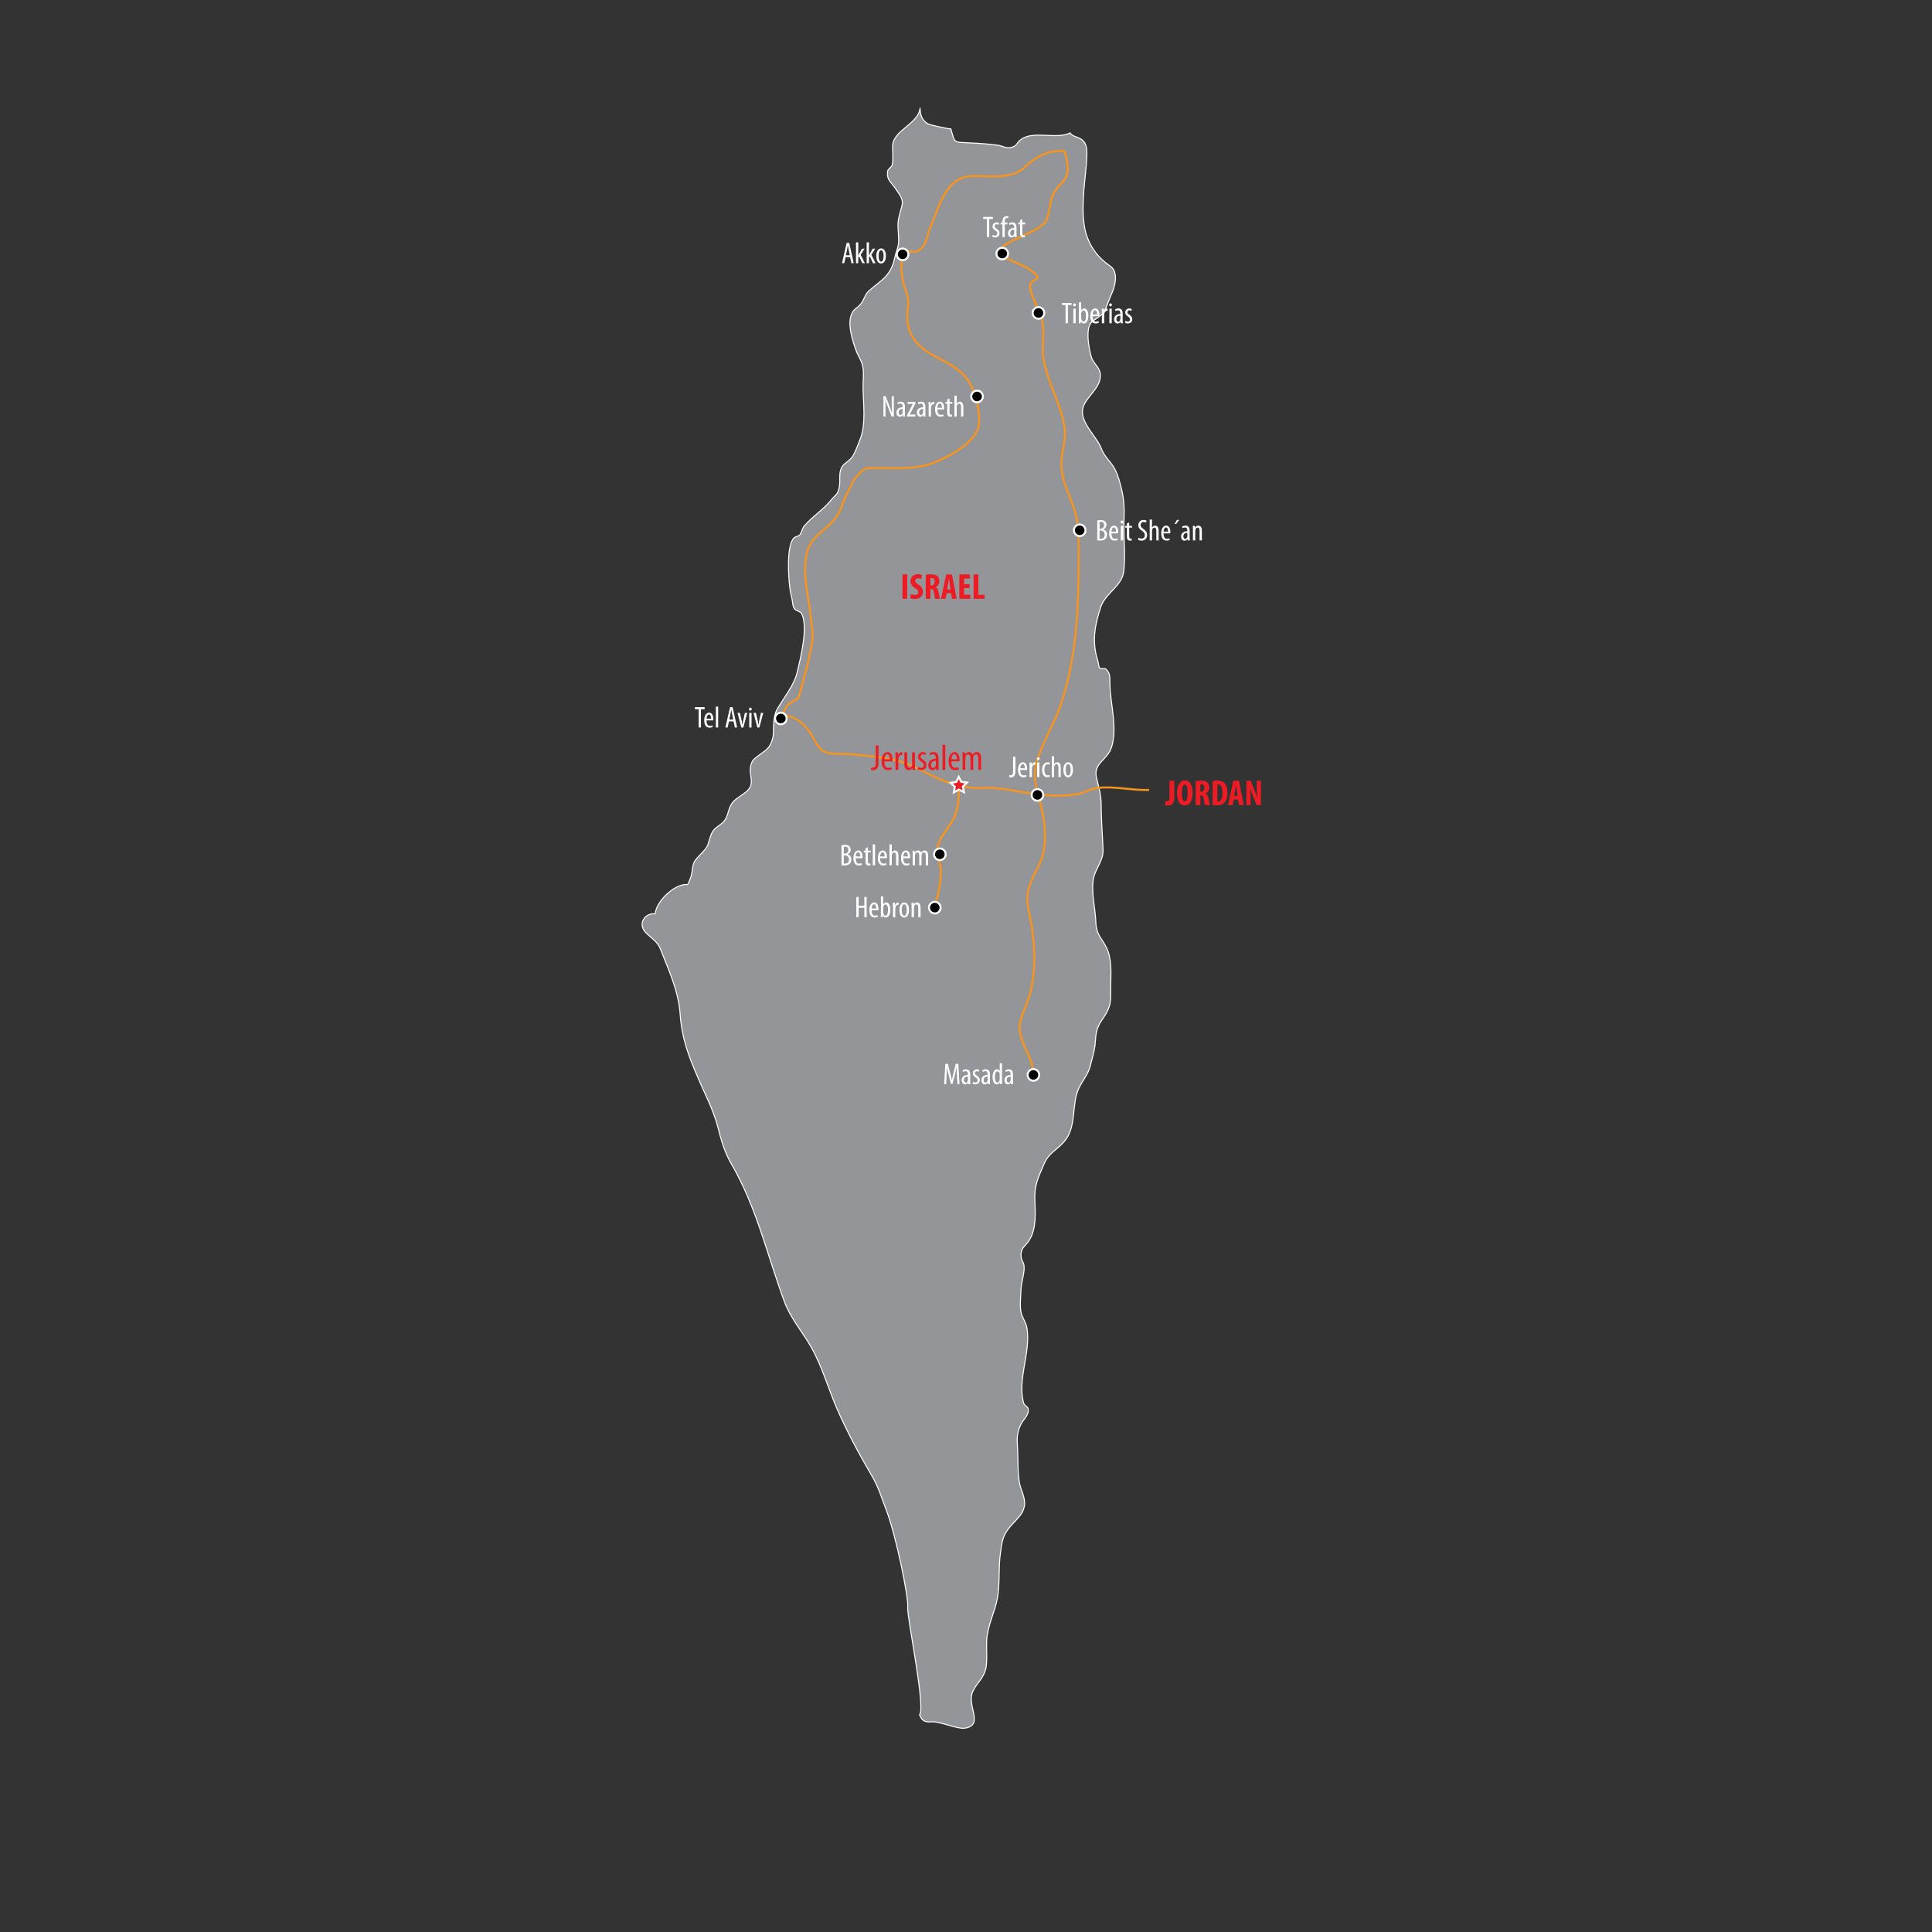<?xml version="1.0" encoding="utf-8"?>
<!-- Generator: Adobe Illustrator 15.0.0, SVG Export Plug-In . SVG Version: 6.00 Build 0)  -->
<!DOCTYPE svg PUBLIC "-//W3C//DTD SVG 1.1//EN" "http://www.w3.org/Graphics/SVG/1.1/DTD/svg11.dtd">
<svg version="1.1" id="Layer_1" xmlns="http://www.w3.org/2000/svg" xmlns:xlink="http://www.w3.org/1999/xlink" x="0px" y="0px"
	 width="960px" height="960px" viewBox="0 0 960 960" enable-background="new 0 0 960 960" xml:space="preserve">
<rect x="0" y="0" width="960" height="960" fill="#333333" stroke="none"/>
<g id="MAP">
	<path id="IL" fill="#939598" stroke="#FFFFFF" stroke-width="0.5" stroke-linecap="round" stroke-linejoin="round" d="
		M472.469,63.978c0.125,0.438-10.125-1.812-11.188-2.375c-2.438-1.312-3.938-3.312-4.125-7.875c-0.688,7.875-13.625,11-13.625,19
		c0,2.938,0.375,6.312-0.188,9.188c-0.125,0.812-2.188,2.438-2.188,2.625c-0.688,4.25,0.688,5,3.062,8.125
		c6.125,8.375,4.188,7.25,2.312,15.875c-0.812,3.562,0.125,7.5,0,11.438c-0.188,3.375-1.25,5.062-1.812,7.5
		c-1.875,9.688-6.812,11.688-13,17.062c-2,1.812-2.438,4.75-4.188,6.688c-2.375,2.688-3.312,2.062-4.562,5.312
		c-1.875,4.812,0.688,12.875,2.375,17.5c1.188,3.312,3,5.125,3.5,9c0.438,2.75,0,5.812,0,8.625c0,8.188,1.688,19.062-1.5,26.688
		c-0.938,2.562-2.438,6.438-3.688,8.438c-1.312,2.125-4.188,3.312-5.312,5.25c-1.75,3.188-0.688,6.188-1.25,9.562
		c-0.688,4.25-1.625,3.812-4.062,6.812c-3.812,4.75-9.188,8.062-13.25,12.75c-1,1.062-1.562,3.562-2.375,4.625
		c-0.5,0.75-2.562,0.688-3.375,2.062c-2.875,4.25-2.312,15.688-1.938,20.688c0.25,2.812,0.562,5.812,1.375,8.625
		c0.375,1.562,0.25,3.5,1.062,5c0.688,1.375,3.312,1.625,3.875,2.875c3.25,6.812-0.688,22.125-2.188,28.625
		c-1.25,5.688-4.938,10.5-8.062,15.5c-2.375,3.875-2.875,4-3.562,8.875c-0.438,2.75,0,5.812-0.562,8.5
		c-1.375,5.5-3.438,6.062-7.125,8.875c-2.312,2-3,1.75-3.938,5.312c-0.688,3,1.062,7.188,0,9.875
		c-1.5,3.625-6.438,5.062-8.875,8.062c-2.188,2.875-1.938,5.25-3.562,8.312c-1.688,2.938-4.938,3.688-6.438,6.25
		c-1.5,2.5-1.625,5.375-2.875,7.625c-1.5,2.438-4.812,4.938-6.125,7.25c-1.25,2.188-1,5.75-1.938,8.062
		c-2.438,5.938-0.125,1.625-6.312,4.375c-4.75,2.062-10.75,8.188-11.312,13.562c-4-0.562-7.688,3.125-6.062,7.188
		c1.375,3.438,6.75,5.5,8.5,9.812c4.25,10.875,9.188,21.125,10,32.938c0.812,11.688,4.062,20.438,8.75,31.25
		c3.562,8.438,7.625,15.812,10,24.812c1.625,6.5,3.375,12.625,6.812,18.438c12.438,21.375,17.75,45.312,26.25,68.312
		c3.125,8.375,9,14.938,13.375,22.688c5.375,9.5,8.5,20.688,12.875,30.75c5.188,11.812,10.812,22.125,17.375,33.375
		c3,5,4.5,10.25,6.688,15.875c5.062,12.688,11.5,44.688,10.938,48.875c-0.562,4.562,9.125,50.125,5.875,53.625
		c0.938,1.812,1.25,3.812,5.75,3.562c3.688-0.562,13.125,3.75,16.812,3.125c9.688-1.562,0.812-11,3.812-18
		c1.938-4.5,5.625-6.688,6.688-12.188c0.688-4.312,0.125-8.875,0.312-13.312c0.375-7.5,3.938-13.75,5.312-21
		c1.375-7.375,0.438-14.938,1.5-22.312c0.688-4.75,0.812-7.625,3.312-11.312c3.125-4.75,8.562-7.562,8.75-13.562
		c0-3.625-2.062-7.062-2.625-10.438c-0.938-5.562-0.562-12-0.938-17.562c-0.312-4.375-0.312-7.562,1.875-11.625
		c1.375-2.5,3.875-4.25,3.438-7.375c-0.125-0.938-1.938-1.688-2.312-2.938c-3.125-11.938,3.562-24.625,1.75-36.875
		c-0.375-3.125-2.438-5.312-3-8.188c-0.688-3.438-0.125-8,0-11.375c0.125-3.812,1.938-8.312,1.5-11.75c-0.25-1.75-1.5-2.875-1.5-5
		c-0.125-4,2.062-4.438,4.125-7.688c3.562-5.812,3-13.312,2.75-19.812c-0.312-7.5,1.625-11.125,4.5-17.875
		c2.438-5.812,6-6.625,9.938-11.125c6.562-7.25,3.562-18.562,7.438-26.688c1.75-3.875,4.5-6.5,5.688-11.188
		c0.812-3.438,1.938-6.875,2.375-10.375c0.375-4.938,0.375-7.688,3.125-11.938c3.688-5.375,4.75-7.5,4.625-14.001
		c-0.125-6.562,0.812-13.312-1.062-19.75c-2.062-6.5-6-7.75-6.312-15.062c-0.25-6.938-2.188-13.938-1.375-20.75
		c0.688-5.812,5.188-9.625,4.938-15.438c-0.25-7.562-0.938-15.062-0.938-22.562c0-4.812-1.25-8.625-2.312-13.25
		c-1.688-7.25,5.438-8.625,7.5-15.188c3-9.375-0.562-21.375-0.812-30.688c-0.188-3.125,0.5-5.688-1.812-7.875
		c-0.938-1.062-2.438,0.188-3.375-0.812c-0.438-0.562-0.562-2.812-0.875-3.562c-3-9.438-1.5-17.625,1.5-26.688
		c2.5-7.25,10.812-10.25,11.5-18.312c0.688-7.125,0-14.5,0-21.625c0-4.75,0.438-9.688-0.375-14.438c-0.562-4-2.375-11-4.25-14.375
		c-1.938-3.562-4.938-5.625-6.562-9.875c-2.188-6-10.562-12.875-9.312-19.688c1.125-6.125,9.562-10.375,8.75-17.562
		c-0.375-3.312-3.562-5.25-4.375-8.125c-1.062-3.438-2.062-9.438-1.625-13.062c0.562-5.812,3.812-5.062,7.125-8.688
		c1.75-1.875,3-6.625,4.188-9.125c1.375-2.875,2.75-7.375,2.062-10.562c-0.688-3.375-2.312-3.688-5.062-5.938
		c-4.625-3.75-7.75-8.688-9.438-14.312c-2.875-10.562-0.688-23.688,0.188-33.875c0.125-2.562,0.688-7.25-0.188-9.688
		c-1.625-4.875-6-3.5-7.875-6.312c-6.438,3.312-17.938-1.062-23.938,2.938c-3.188,2.125-1.938,3.5-5.5,4.312
		c-2.438,0.562-4.062-0.812-6.438-1.125c-4.625-0.625-9.812-1-14.5-1.188C473.719,70.54,474.531,71.29,472.469,63.978z"/>
</g>
<g id="PAT">
	<path fill="none" stroke="#F7941E" d="M571,392.5c-8.46,0.372-16.972-1.981-25.436-0.998c-3.316,0.385-6.075,2.141-9.29,2.872
		c-5.88,1.337-13.275,1.083-19.274,0.515c-9.489-0.899-19.356-3.9-28.91-3.387c-11.213,0.603-21.087-3.852-30.725-9.027
		c-11.361-6.101-22.739-6.457-35.248-7.741c-3.887-0.399-9.673,0.449-13.146-1.576c-3.057-1.782-5.09-7.703-7.346-10.46
		c-3.907-4.775-8.03-7.39-14.125-7.198"/>
	<path fill="none" stroke="#F7941E" d="M513.5,533.5c-0.257-8.875-8.744-17.485-6.524-25.904c1.245-4.722,3.595-9.323,4.899-14.138
		c2.672-9.862,2.428-21.605,1.014-31.734c-0.715-5.124-2.487-10.777-2.384-15.85c0.125-6.065,3.958-11.864,6.381-17.408
		c3.283-7.51,2.585-16.941,1.116-24.918c-1.323-7.182-4.938-14.308-3.4-22.346c1.954-10.221,8.974-20.716,12.388-30.753
		c8.715-25.62,9.011-52.161,9.011-79.034c0-8.217-0.397-14.458-3.623-22.276c-2.687-6.513-5.496-13.575-4.9-20.76
		c0.435-5.239,2.247-10.384,1.52-15.792c-1.556-11.573-8.65-22.671-10.535-34.488c-0.906-5.692,0.498-11.579-0.348-17.299
		c-0.935-6.322-5.062-11.31-6.213-17.65c-0.932-5.131,6.226-3.367,2.6-6.899c-5.671-5.523-12.5-5.5-17-10.25
		c-4.708-4.97,19.721-10.03,22.549-16.751c1.885-4.48,1.307-9.889,4.027-14.1c2.757-4.266,6.059-5.253,6.422-10.64
		c0.209-3.099-0.653-6.644-1.585-9.421c-7.613-0.751-14.103,2.654-19.178,7.563c-6.95,6.724-17.198,4.623-26.675,4.85
		c-13.339,0.32-16.362,15.3-20.959,26.006c-1.623,3.779-1.806,8.646-5.515,10.919c-3.599,2.206-5.891-1.795-7.836,2.074
		c-1.592,3.167-0.695,11.587,0.3,14.824c2.03,6.607,2.658,5.625,1.927,12.573c-1.244,11.823,4.338,18.354,13.963,23.325
		c7.914,4.086,14.738,7.556,18.223,15.639c2.11,4.897,4.723,15.183,2.651,20.435c-3.169,8.038-16.151,14.697-23.537,17.251
		c-8.211,2.839-19.428,1.914-27.986,1.951c-4.576,0.02-4.614,0.324-7.144,2.637c-3.611,3.302-3.954,6.134-6.384,10.428
		c-1.884,3.329-2.897,8.059-5.115,11.196c-5.227,7.393-13.1,9.039-15.034,19.472c-1.915,10.328,1.375,20.873,2.36,31.169
		c0.348,3.634,1.275,8.016,0.562,11.772c-0.489,2.575-1.93,9.942-2.536,12.077c-1.574,5.545-1.748,7.291-3.451,12.884
		c-1.429,4.692-1.428,2.667-4.799,5.116c-3.08,2.238-2.502,3.549-4.75,7.5"/>
	<path fill="none" stroke="#F7941E" d="M463.5,451c3.084-4.724,3.769-12.273,4-17.875c0.179-4.341-2.42-8.624-1.562-12.602
		c1.121-5.194,6.935-10.403,8.796-15.773c1.792-5.17,1.768-10.574,1.765-16.251"/>
</g>
<g id="LAK">
</g>
<g id="DOT">
	<g>
		<polygon fill="#ED1C24" points="474.426,390.922 472.372,388.996 475.162,388.548 476.374,386.018 477.658,388.506 
			480.455,388.869 478.462,390.862 478.988,393.617 476.472,392.351 473.993,393.697 		"/>
		<path fill="#FFFFFF" d="M476.391,387.141l0.943,1.828l2.049,0.266l-1.461,1.461l0.385,2.02l-1.844-0.928l-1.82,0.988l0.318-2.037
			l-1.504-1.41L475.5,389L476.391,387.141 M476.357,384.896l-0.869,1.813l-0.665,1.387l-1.526,0.245l-2.012,0.323l1.486,1.394
			l1.118,1.048l-0.236,1.515l-0.312,1.998l1.777-0.965l1.361-0.739l1.376,0.692l1.812,0.912l-0.379-1.992l-0.286-1.5l1.086-1.087
			l1.438-1.438l-2.016-0.261l-1.529-0.198l-0.703-1.362L476.357,384.896L476.357,384.896z"/>
	</g>
	<path stroke="#FFFFFF" d="M518.38,395.001c0,1.59-1.295,2.879-2.881,2.879c-1.594,0-2.879-1.289-2.879-2.879
		c0-1.588,1.285-2.881,2.879-2.881C517.085,392.12,518.38,393.413,518.38,395.001z"/>
	<path stroke="#FFFFFF" d="M390.88,357.001c0,1.59-1.295,2.879-2.881,2.879c-1.594,0-2.879-1.289-2.879-2.879
		c0-1.588,1.285-2.881,2.879-2.881C389.585,354.12,390.88,355.413,390.88,357.001z"/>
	<path stroke="#FFFFFF" d="M451.381,126.381c0,1.59-1.295,2.879-2.881,2.879c-1.594,0-2.879-1.289-2.879-2.879
		c0-1.588,1.285-2.881,2.879-2.881C450.086,123.5,451.381,124.793,451.381,126.381z"/>
	<path stroke="#FFFFFF" d="M516.381,534.121c0,1.59-1.295,2.879-2.881,2.879c-1.594,0-2.879-1.289-2.879-2.879
		c0-1.588,1.285-2.881,2.879-2.881C515.086,531.24,516.381,532.533,516.381,534.121z"/>
	<path stroke="#FFFFFF" d="M500.88,126.001c0,1.59-1.295,2.879-2.881,2.879c-1.594,0-2.879-1.289-2.879-2.879
		c0-1.588,1.285-2.881,2.879-2.881C499.585,123.12,500.88,124.413,500.88,126.001z"/>
	<path stroke="#FFFFFF" d="M518.88,155.501c0,1.59-1.295,2.879-2.881,2.879c-1.594,0-2.879-1.289-2.879-2.879
		c0-1.588,1.285-2.881,2.879-2.881C517.585,152.62,518.88,153.913,518.88,155.501z"/>
	<path stroke="#FFFFFF" d="M539.38,263.501c0,1.59-1.295,2.879-2.881,2.879c-1.594,0-2.879-1.289-2.879-2.879
		c0-1.588,1.285-2.881,2.879-2.881C538.085,260.62,539.38,261.913,539.38,263.501z"/>
	<path stroke="#FFFFFF" d="M488.38,197.001c0,1.59-1.295,2.879-2.881,2.879c-1.594,0-2.879-1.289-2.879-2.879
		c0-1.588,1.285-2.881,2.879-2.881C487.085,194.12,488.38,195.413,488.38,197.001z"/>
	<path stroke="#FFFFFF" d="M469.88,424.501c0,1.59-1.295,2.879-2.881,2.879c-1.594,0-2.879-1.289-2.879-2.879
		c0-1.588,1.285-2.881,2.879-2.881C468.585,421.62,469.88,422.913,469.88,424.501z"/>
	<path stroke="#FFFFFF" d="M467.38,451.001c0,1.59-1.295,2.879-2.881,2.879c-1.594,0-2.879-1.289-2.879-2.879
		c0-1.588,1.285-2.881,2.879-2.881C466.085,448.12,467.38,449.413,467.38,451.001z"/>
</g>
<g id="CIT">
	<g>
		<rect x="417.223" y="419.587" fill="none" width="48.56" height="11.34"/>
		<path fill="#FFFFFF" d="M418.138,420.007c0.48-0.12,1.035-0.195,1.68-0.195c0.915,0,1.695,0.195,2.235,0.705
			c0.435,0.405,0.66,1.005,0.66,1.725c0,1.035-0.57,1.845-1.56,2.235v0.045c1.17,0.315,1.875,1.26,1.875,2.58
			c0,0.84-0.27,1.515-0.72,2.01c-0.57,0.645-1.515,0.915-2.67,0.915c-0.735,0-1.185-0.045-1.5-0.105V420.007z M419.277,424.146
			h0.525c0.945,0,1.755-0.72,1.755-1.785c0-0.93-0.435-1.65-1.665-1.65c-0.27,0-0.48,0.03-0.615,0.075V424.146z M419.277,429.051
			c0.135,0.03,0.33,0.06,0.585,0.06c1.185,0,1.965-0.705,1.965-2.01c0-1.395-0.96-2.055-2.04-2.07h-0.51V429.051z"/>
		<path fill="#FFFFFF" d="M425.203,426.441c0,2.235,0.885,2.7,1.71,2.7c0.51,0,0.915-0.12,1.2-0.27l0.195,0.84
			c-0.405,0.21-1.02,0.345-1.604,0.345c-1.74,0-2.64-1.425-2.64-3.645c0-2.34,1.005-3.81,2.46-3.81c1.47,0,2.07,1.56,2.07,3.18
			c0,0.285-0.015,0.48-0.03,0.66H425.203z M427.482,425.586c0.015-1.44-0.525-2.085-1.08-2.085c-0.765,0-1.14,1.095-1.185,2.085
			H427.482z"/>
		<path fill="#FFFFFF" d="M431.247,421.012v1.695h1.395v0.87h-1.395v4.32c0,0.945,0.33,1.2,0.75,1.2
			c0.195,0,0.345-0.015,0.465-0.045l0.06,0.885c-0.21,0.075-0.48,0.12-0.854,0.12c-0.465,0-0.87-0.12-1.14-0.435
			c-0.3-0.33-0.435-0.825-0.435-1.83v-4.215h-0.885v-0.87h0.885v-1.23L431.247,421.012z"/>
		<path fill="#FFFFFF" d="M433.662,419.587h1.155v10.379h-1.155V419.587z"/>
		<path fill="#FFFFFF" d="M437.337,426.441c0,2.235,0.885,2.7,1.71,2.7c0.51,0,0.915-0.12,1.2-0.27l0.195,0.84
			c-0.405,0.21-1.02,0.345-1.605,0.345c-1.74,0-2.64-1.425-2.64-3.645c0-2.34,1.005-3.81,2.46-3.81c1.47,0,2.07,1.56,2.07,3.18
			c0,0.285-0.015,0.48-0.03,0.66H437.337z M439.617,425.586c0.015-1.44-0.525-2.085-1.08-2.085c-0.765,0-1.14,1.095-1.185,2.085
			H439.617z"/>
		<path fill="#FFFFFF" d="M441.972,419.587h1.155v3.915h0.03c0.15-0.255,0.375-0.48,0.615-0.645c0.255-0.165,0.555-0.255,0.96-0.255
			c0.915,0,1.695,0.72,1.695,2.55v4.815h-1.155v-4.68c0-0.885-0.195-1.71-0.975-1.71c-0.54,0-0.945,0.39-1.125,1.155
			c-0.03,0.15-0.045,0.36-0.045,0.54v4.695h-1.155V419.587z"/>
		<path fill="#FFFFFF" d="M448.857,426.441c0,2.235,0.885,2.7,1.71,2.7c0.51,0,0.915-0.12,1.2-0.27l0.195,0.84
			c-0.405,0.21-1.02,0.345-1.604,0.345c-1.74,0-2.64-1.425-2.64-3.645c0-2.34,1.005-3.81,2.46-3.81c1.47,0,2.07,1.56,2.07,3.18
			c0,0.285-0.015,0.48-0.03,0.66H448.857z M451.137,425.586c0.015-1.44-0.525-2.085-1.08-2.085c-0.765,0-1.14,1.095-1.185,2.085
			H451.137z"/>
		<path fill="#FFFFFF" d="M453.492,424.582c0-0.855-0.045-1.29-0.06-1.875h1.005l0.06,0.9h0.03c0.315-0.585,0.87-1.005,1.635-1.005
			c0.675,0,1.245,0.315,1.515,1.11h0.03c0.195-0.36,0.45-0.66,0.72-0.825c0.285-0.195,0.63-0.285,1.005-0.285
			c0.975,0,1.74,0.705,1.74,2.565v4.8h-1.14v-4.545c0-0.945-0.135-1.86-1.02-1.86c-0.48,0-0.9,0.405-1.065,1.095
			c-0.03,0.18-0.045,0.405-0.045,0.645v4.665h-1.14v-4.755c0-0.795-0.135-1.65-1.005-1.65c-0.48,0-0.945,0.405-1.08,1.185
			c-0.03,0.18-0.045,0.39-0.045,0.615v4.605h-1.14V424.582z"/>
	</g>
	<g>
		<rect x="424.598" y="445.421" fill="none" width="48.56" height="11.34"/>
		<path fill="#FFFFFF" d="M426.652,445.691v4.334h2.835v-4.334h1.155V455.8h-1.155v-4.725h-2.835v4.725h-1.155v-10.109H426.652z"/>
		<path fill="#FFFFFF" d="M433.103,452.275c0,2.235,0.885,2.7,1.71,2.7c0.51,0,0.915-0.12,1.2-0.27l0.195,0.84
			c-0.405,0.21-1.02,0.345-1.605,0.345c-1.74,0-2.64-1.425-2.64-3.645c0-2.34,1.005-3.81,2.46-3.81c1.47,0,2.07,1.56,2.07,3.18
			c0,0.285-0.015,0.48-0.03,0.66H433.103z M435.382,451.42c0.015-1.44-0.525-2.085-1.08-2.085c-0.765,0-1.14,1.095-1.185,2.085
			H435.382z"/>
		<path fill="#FFFFFF" d="M437.722,445.421h1.14v3.99h0.03c0.375-0.72,0.915-0.975,1.545-0.975c1.14,0,1.98,1.29,1.98,3.675
			c0,2.61-1.08,3.81-2.205,3.81c-0.765,0-1.155-0.45-1.44-1.065h-0.06l-0.075,0.945h-0.975c0.015-0.42,0.06-1.245,0.06-1.74V445.421
			z M438.862,453.25c0,0.165,0.015,0.315,0.045,0.45c0.27,1.065,0.765,1.26,1.095,1.26c0.93,0,1.26-1.26,1.26-2.805
			c0-1.455-0.345-2.729-1.29-2.729c-0.54,0-0.975,0.66-1.08,1.29c-0.015,0.165-0.03,0.33-0.03,0.495V453.25z"/>
		<path fill="#FFFFFF" d="M443.707,450.416c0-0.615-0.045-1.335-0.06-1.875h1.035l0.06,1.155h0.03c0.24-0.69,0.855-1.26,1.53-1.26
			c0.09,0,0.165,0,0.24,0.015v1.17c-0.075,0-0.15,0-0.24,0c-0.735,0-1.275,0.675-1.395,1.5c-0.03,0.195-0.045,0.42-0.045,0.66v4.02
			h-1.155V450.416z"/>
		<path fill="#FFFFFF" d="M451.687,452.17c0,2.805-1.29,3.75-2.415,3.75c-1.305,0-2.355-1.185-2.355-3.735
			c0-2.64,1.185-3.75,2.43-3.75C450.652,448.436,451.687,449.65,451.687,452.17z M448.072,452.17c0,1.2,0.21,2.835,1.26,2.835
			c0.99,0,1.2-1.695,1.2-2.835c0-1.11-0.21-2.82-1.23-2.82C448.267,449.351,448.072,451.061,448.072,452.17z"/>
		<path fill="#FFFFFF" d="M452.977,450.416c0-0.855-0.045-1.29-0.06-1.875h1.005l0.06,0.885h0.03c0.315-0.585,0.9-0.99,1.665-0.99
			c1.005,0,1.755,0.735,1.755,2.49v4.875h-1.155v-4.665c0-0.87-0.165-1.725-1.005-1.725c-0.48,0-0.945,0.405-1.08,1.17
			c-0.045,0.18-0.06,0.405-0.06,0.66v4.56h-1.155V450.416z"/>
	</g>
	<g>
		<rect x="418.056" y="120.421" fill="none" width="48.56" height="11.34"/>
		<path fill="#FFFFFF" d="M420.17,127.771l-0.66,3.03h-1.125l2.31-10.109h1.275l2.25,10.109h-1.14l-0.66-3.03H420.17z
			 M422.255,126.84l-0.525-2.565c-0.15-0.72-0.285-1.56-0.405-2.31h-0.045c-0.12,0.765-0.27,1.635-0.42,2.31l-0.525,2.565H422.255z"
			/>
		<path fill="#FFFFFF" d="M426.471,126.916h0.03c0.135-0.285,0.255-0.57,0.39-0.81l1.44-2.565h1.245l-1.92,3.06l2.1,4.2h-1.29
			l-1.575-3.42l-0.42,0.675v2.745h-1.14v-10.379h1.14V126.916z"/>
		<path fill="#FFFFFF" d="M431.781,126.916h0.03c0.135-0.285,0.255-0.57,0.39-0.81l1.44-2.565h1.245l-1.92,3.06l2.1,4.2h-1.29
			l-1.575-3.42l-0.42,0.675v2.745h-1.14v-10.379h1.14V126.916z"/>
		<path fill="#FFFFFF" d="M440.195,127.17c0,2.805-1.29,3.75-2.415,3.75c-1.305,0-2.355-1.185-2.355-3.735
			c0-2.64,1.185-3.75,2.43-3.75C439.161,123.436,440.195,124.65,440.195,127.17z M436.581,127.17c0,1.2,0.21,2.835,1.26,2.835
			c0.99,0,1.2-1.695,1.2-2.835c0-1.11-0.21-2.82-1.23-2.82C436.775,124.351,436.581,126.061,436.581,127.17z"/>
	</g>
	<g>
		<rect x="438.056" y="196.588" fill="none" width="48.56" height="11.34"/>
		<path fill="#FFFFFF" d="M438.971,206.967v-10.109h1.08l1.86,4.74c0.42,1.095,0.945,2.43,1.29,3.525h0.03
			c-0.09-1.59-0.135-2.895-0.135-4.65v-3.615h1.035v10.109h-1.08l-1.92-4.86c-0.42-1.02-0.855-2.175-1.215-3.435h-0.03
			c0.09,1.35,0.12,2.64,0.12,4.8v3.495H438.971z"/>
		<path fill="#FFFFFF" d="M449.666,205.317c0,0.555,0.015,1.185,0.075,1.65h-1.035l-0.075-0.765h-0.045
			c-0.315,0.555-0.825,0.885-1.455,0.885c-0.96,0-1.71-0.81-1.71-2.07c0-1.83,1.455-2.625,3.09-2.64v-0.225
			c0-0.975-0.255-1.635-1.155-1.635c-0.45,0-0.855,0.135-1.2,0.375l-0.255-0.81c0.315-0.225,0.975-0.48,1.695-0.48
			c1.455,0,2.07,0.945,2.07,2.565V205.317z M448.541,203.203c-0.6,0-1.995,0.12-1.995,1.695c0,0.96,0.48,1.29,0.885,1.29
			c0.51,0,0.93-0.375,1.065-1.095c0.03-0.135,0.045-0.285,0.045-0.42V203.203z"/>
		<path fill="#FFFFFF" d="M450.731,206.262l2.294-4.5c0.18-0.36,0.42-0.75,0.57-1.065v-0.03h-2.58v-0.96h3.87v0.765l-2.265,4.425
			c-0.21,0.36-0.42,0.75-0.585,1.08v0.03h2.835v0.96h-4.14V206.262z"/>
		<path fill="#FFFFFF" d="M459.82,205.317c0,0.555,0.015,1.185,0.075,1.65h-1.035l-0.075-0.765h-0.045
			c-0.315,0.555-0.825,0.885-1.455,0.885c-0.96,0-1.71-0.81-1.71-2.07c0-1.83,1.455-2.625,3.09-2.64v-0.225
			c0-0.975-0.255-1.635-1.155-1.635c-0.45,0-0.855,0.135-1.2,0.375l-0.255-0.81c0.315-0.225,0.975-0.48,1.695-0.48
			c1.455,0,2.07,0.945,2.07,2.565V205.317z M458.695,203.203c-0.6,0-1.995,0.12-1.995,1.695c0,0.96,0.48,1.29,0.885,1.29
			c0.51,0,0.93-0.375,1.065-1.095c0.03-0.135,0.045-0.285,0.045-0.42V203.203z"/>
		<path fill="#FFFFFF" d="M461.44,201.583c0-0.615-0.045-1.335-0.06-1.875h1.035l0.06,1.155h0.03c0.24-0.69,0.855-1.26,1.53-1.26
			c0.09,0,0.165,0,0.24,0.015v1.17c-0.075,0-0.15,0-0.24,0c-0.735,0-1.275,0.675-1.395,1.5c-0.03,0.195-0.045,0.42-0.045,0.66v4.02
			h-1.155V201.583z"/>
		<path fill="#FFFFFF" d="M465.775,203.442c0,2.235,0.885,2.7,1.71,2.7c0.51,0,0.915-0.12,1.2-0.27l0.195,0.84
			c-0.405,0.21-1.02,0.345-1.605,0.345c-1.74,0-2.64-1.425-2.64-3.645c0-2.34,1.005-3.81,2.46-3.81c1.47,0,2.07,1.56,2.07,3.18
			c0,0.285-0.015,0.48-0.03,0.66H465.775z M468.055,202.587c0.015-1.44-0.525-2.085-1.08-2.085c-0.765,0-1.14,1.095-1.185,2.085
			H468.055z"/>
		<path fill="#FFFFFF" d="M471.82,198.013v1.695h1.395v0.87h-1.395v4.32c0,0.945,0.33,1.2,0.75,1.2c0.195,0,0.345-0.015,0.465-0.045
			l0.06,0.885c-0.21,0.075-0.48,0.12-0.855,0.12c-0.465,0-0.87-0.12-1.14-0.435c-0.3-0.33-0.435-0.825-0.435-1.83v-4.215h-0.885
			v-0.87h0.885v-1.23L471.82,198.013z"/>
		<path fill="#FFFFFF" d="M474.235,196.588h1.155v3.915h0.03c0.15-0.255,0.375-0.48,0.615-0.645c0.255-0.165,0.555-0.255,0.96-0.255
			c0.915,0,1.695,0.72,1.695,2.55v4.815h-1.155v-4.68c0-0.885-0.195-1.71-0.975-1.71c-0.54,0-0.945,0.39-1.125,1.155
			c-0.03,0.15-0.045,0.36-0.045,0.54v4.695h-1.155V196.588z"/>
	</g>
	<g>
		<rect x="527.389" y="150.254" fill="none" width="48.559" height="11.341"/>
		<path fill="#FFFFFF" d="M529.474,151.559h-1.845v-1.035h4.845v1.035h-1.845v9.075h-1.155V151.559z"/>
		<path fill="#FFFFFF" d="M534.588,151.499c0,0.45-0.27,0.75-0.704,0.75c-0.375,0-0.66-0.3-0.66-0.75c0-0.45,0.3-0.75,0.675-0.75
			C534.318,150.749,534.588,151.049,534.588,151.499z M533.344,160.633v-7.26h1.154v7.26H533.344z"/>
		<path fill="#FFFFFF" d="M536.088,150.254h1.141v3.99h0.029c0.375-0.72,0.916-0.975,1.545-0.975c1.141,0,1.98,1.29,1.98,3.675
			c0,2.61-1.08,3.81-2.205,3.81c-0.765,0-1.154-0.45-1.439-1.065h-0.061l-0.074,0.945h-0.976c0.015-0.42,0.06-1.245,0.06-1.74
			V150.254z M537.229,158.083c0,0.165,0.015,0.315,0.045,0.45c0.27,1.065,0.766,1.26,1.095,1.26c0.931,0,1.261-1.26,1.261-2.805
			c0-1.455-0.346-2.729-1.291-2.729c-0.539,0-0.975,0.66-1.08,1.29c-0.015,0.165-0.029,0.33-0.029,0.495V158.083z"/>
		<path fill="#FFFFFF" d="M542.898,157.108c0,2.235,0.885,2.7,1.711,2.7c0.51,0,0.914-0.12,1.199-0.27l0.195,0.84
			c-0.405,0.21-1.02,0.345-1.605,0.345c-1.74,0-2.64-1.425-2.64-3.645c0-2.34,1.005-3.81,2.46-3.81c1.47,0,2.07,1.56,2.07,3.18
			c0,0.285-0.016,0.48-0.03,0.66H542.898z M545.179,156.253c0.015-1.44-0.524-2.085-1.08-2.085c-0.765,0-1.14,1.095-1.185,2.085
			H545.179z"/>
		<path fill="#FFFFFF" d="M547.518,155.249c0-0.615-0.045-1.335-0.06-1.875h1.035l0.06,1.155h0.03c0.24-0.69,0.854-1.26,1.53-1.26
			c0.09,0,0.164,0,0.24,0.015v1.17c-0.076,0-0.15,0-0.24,0c-0.735,0-1.275,0.675-1.395,1.5c-0.031,0.195-0.046,0.42-0.046,0.66v4.02
			h-1.155V155.249z"/>
		<path fill="#FFFFFF" d="M552.498,151.499c0,0.45-0.27,0.75-0.705,0.75c-0.375,0-0.66-0.3-0.66-0.75c0-0.45,0.3-0.75,0.675-0.75
			C552.229,150.749,552.498,151.049,552.498,151.499z M551.253,160.633v-7.26h1.155v7.26H551.253z"/>
		<path fill="#FFFFFF" d="M557.838,158.983c0,0.555,0.015,1.185,0.074,1.65h-1.035l-0.074-0.765h-0.045
			c-0.315,0.555-0.825,0.885-1.455,0.885c-0.96,0-1.71-0.81-1.71-2.07c0-1.83,1.454-2.625,3.09-2.64v-0.225
			c0-0.975-0.255-1.635-1.155-1.635c-0.449,0-0.855,0.135-1.199,0.375l-0.256-0.81c0.315-0.225,0.975-0.48,1.695-0.48
			c1.455,0,2.07,0.945,2.07,2.565V158.983z M556.713,156.869c-0.601,0-1.995,0.12-1.995,1.695c0,0.96,0.479,1.29,0.885,1.29
			c0.51,0,0.931-0.375,1.065-1.095c0.029-0.135,0.045-0.285,0.045-0.42V156.869z"/>
		<path fill="#FFFFFF" d="M559.277,159.434c0.256,0.165,0.705,0.375,1.17,0.375c0.645,0,1.065-0.405,1.065-1.05
			c0-0.555-0.195-0.93-0.931-1.425c-0.944-0.6-1.455-1.23-1.455-2.055c0-1.185,0.871-2.01,1.996-2.01
			c0.569,0,0.989,0.195,1.289,0.375l-0.3,0.87c-0.284-0.195-0.585-0.33-0.975-0.33c-0.615,0-0.931,0.45-0.931,0.93
			c0,0.48,0.181,0.75,0.9,1.245c0.84,0.54,1.5,1.2,1.5,2.205c0,1.455-0.99,2.16-2.189,2.16c-0.525,0-1.11-0.165-1.426-0.42
			L559.277,159.434z"/>
	</g>
	<g>
		<rect x="488.305" y="107.504" fill="none" width="48.56" height="11.34"/>
		<path fill="#FFFFFF" d="M490.39,108.809h-1.845v-1.035h4.845v1.035h-1.845v9.075h-1.155V108.809z"/>
		<path fill="#FFFFFF" d="M493.33,116.684c0.255,0.165,0.705,0.375,1.17,0.375c0.645,0,1.064-0.405,1.064-1.05
			c0-0.555-0.195-0.93-0.93-1.425c-0.945-0.6-1.455-1.23-1.455-2.055c0-1.185,0.87-2.01,1.995-2.01c0.569,0,0.989,0.195,1.29,0.375
			l-0.301,0.87c-0.284-0.195-0.584-0.33-0.975-0.33c-0.615,0-0.93,0.45-0.93,0.93c0,0.48,0.18,0.75,0.9,1.245
			c0.84,0.54,1.5,1.2,1.5,2.205c0,1.455-0.99,2.16-2.19,2.16c-0.524,0-1.11-0.165-1.425-0.42L493.33,116.684z"/>
		<path fill="#FFFFFF" d="M498.1,117.883v-6.39h-0.915v-0.87h0.915v-0.435c0-0.795,0.12-1.59,0.645-2.19
			c0.42-0.465,1.006-0.615,1.455-0.615c0.391,0,0.69,0.075,0.9,0.18l-0.18,0.9c-0.15-0.06-0.346-0.12-0.645-0.12
			c-0.826,0-1.021,0.885-1.021,1.815v0.465h1.319v0.87h-1.319v6.39H498.1z"/>
		<path fill="#FFFFFF" d="M505.104,116.233c0,0.555,0.015,1.185,0.075,1.65h-1.035l-0.074-0.765h-0.046
			c-0.315,0.555-0.825,0.885-1.454,0.885c-0.961,0-1.711-0.81-1.711-2.07c0-1.83,1.455-2.625,3.09-2.64v-0.225
			c0-0.975-0.254-1.635-1.154-1.635c-0.45,0-0.855,0.135-1.2,0.375l-0.255-0.81c0.314-0.225,0.975-0.48,1.695-0.48
			c1.455,0,2.069,0.945,2.069,2.565V116.233z M503.979,114.119c-0.601,0-1.995,0.12-1.995,1.695c0,0.96,0.48,1.29,0.885,1.29
			c0.51,0,0.931-0.375,1.065-1.095c0.03-0.135,0.045-0.285,0.045-0.42V114.119z"/>
		<path fill="#FFFFFF" d="M508.015,108.929v1.695h1.396v0.87h-1.396v4.32c0,0.945,0.33,1.2,0.75,1.2
			c0.195,0,0.345-0.015,0.466-0.045l0.059,0.885c-0.209,0.075-0.479,0.12-0.854,0.12c-0.466,0-0.871-0.12-1.141-0.435
			c-0.301-0.33-0.436-0.825-0.436-1.83v-4.215h-0.885v-0.87h0.885v-1.23L508.015,108.929z"/>
	</g>
	<g>
		<rect x="345.057" y="351.109" fill="none" width="48.559" height="11.339"/>
		<path fill="#FFFFFF" d="M347.142,352.413h-1.845v-1.035h4.845v1.035h-1.845v9.075h-1.155V352.413z"/>
		<path fill="#FFFFFF" d="M351.072,357.963c0,2.235,0.885,2.7,1.71,2.7c0.51,0,0.915-0.12,1.2-0.27l0.195,0.84
			c-0.405,0.21-1.02,0.345-1.604,0.345c-1.74,0-2.64-1.425-2.64-3.645c0-2.34,1.005-3.81,2.46-3.81c1.47,0,2.07,1.56,2.07,3.18
			c0,0.285-0.015,0.48-0.03,0.66H351.072z M353.352,357.108c0.015-1.44-0.525-2.085-1.08-2.085c-0.765,0-1.14,1.095-1.185,2.085
			H353.352z"/>
		<path fill="#FFFFFF" d="M355.707,351.108h1.155v10.379h-1.155V351.108z"/>
		<path fill="#FFFFFF" d="M362.231,358.458l-0.66,3.03h-1.125l2.31-10.109h1.275l2.25,10.109h-1.14l-0.66-3.03H362.231z
			 M364.316,357.528l-0.525-2.565c-0.15-0.72-0.285-1.56-0.405-2.31h-0.045c-0.12,0.765-0.27,1.635-0.42,2.31l-0.525,2.565H364.316z
			"/>
		<path fill="#FFFFFF" d="M367.662,354.228l0.915,4.08c0.105,0.495,0.225,1.14,0.315,1.77h0.045c0.075-0.6,0.195-1.215,0.3-1.77
			l0.9-4.08h1.14l-1.905,7.26h-1.02l-1.89-7.26H367.662z"/>
		<path fill="#FFFFFF" d="M373.526,352.353c0,0.45-0.27,0.75-0.705,0.75c-0.375,0-0.66-0.3-0.66-0.75c0-0.45,0.3-0.75,0.675-0.75
			C373.256,351.603,373.526,351.903,373.526,352.353z M372.281,361.488v-7.26h1.155v7.26H372.281z"/>
		<path fill="#FFFFFF" d="M375.626,354.228l0.915,4.08c0.105,0.495,0.225,1.14,0.315,1.77h0.045c0.075-0.6,0.195-1.215,0.3-1.77
			l0.9-4.08h1.14l-1.905,7.26h-1.02l-1.89-7.26H375.626z"/>
	</g>
	<g>
		<rect x="501.39" y="375.752" fill="none" width="48.56" height="11.34"/>
		<path fill="#FFFFFF" d="M503.399,376.022h1.155v7.259c0,2.265-0.915,2.97-2.37,2.97c-0.285,0-0.556-0.03-0.75-0.105l0.104-0.975
			c0.15,0.045,0.346,0.06,0.556,0.06c0.81,0,1.305-0.33,1.305-1.935V376.022z"/>
		<path fill="#FFFFFF" d="M506.984,382.606c0,2.235,0.885,2.7,1.711,2.7c0.51,0,0.914-0.12,1.199-0.27l0.195,0.84
			c-0.405,0.21-1.02,0.345-1.605,0.345c-1.74,0-2.64-1.425-2.64-3.645c0-2.34,1.005-3.81,2.46-3.81c1.47,0,2.07,1.56,2.07,3.18
			c0,0.285-0.016,0.48-0.03,0.66H506.984z M509.265,381.751c0.015-1.44-0.524-2.085-1.08-2.085c-0.765,0-1.14,1.095-1.185,2.085
			H509.265z"/>
		<path fill="#FFFFFF" d="M511.604,380.747c0-0.615-0.045-1.335-0.06-1.875h1.035l0.06,1.155h0.03c0.24-0.69,0.854-1.26,1.529-1.26
			c0.09,0,0.165,0,0.24,0.015v1.17c-0.075,0-0.15,0-0.24,0c-0.734,0-1.275,0.675-1.395,1.5c-0.03,0.195-0.045,0.42-0.045,0.66v4.02
			h-1.155V380.747z"/>
		<path fill="#FFFFFF" d="M516.584,376.997c0,0.45-0.27,0.75-0.705,0.75c-0.375,0-0.66-0.3-0.66-0.75c0-0.45,0.301-0.75,0.676-0.75
			C516.314,376.247,516.584,376.547,516.584,376.997z M515.34,386.131v-7.26h1.154v7.26H515.34z"/>
		<path fill="#FFFFFF" d="M521.639,385.951c-0.255,0.15-0.689,0.27-1.199,0.27c-1.59,0-2.655-1.275-2.655-3.675
			c0-2.085,1.05-3.78,2.864-3.78c0.391,0,0.811,0.105,1.021,0.225l-0.226,0.945c-0.149-0.075-0.449-0.195-0.824-0.195
			c-1.17,0-1.68,1.38-1.68,2.805c0,1.695,0.645,2.715,1.709,2.715c0.301,0,0.57-0.06,0.826-0.195L521.639,385.951z"/>
		<path fill="#FFFFFF" d="M522.629,375.752h1.154v3.915h0.031c0.149-0.255,0.375-0.48,0.614-0.645
			c0.255-0.165,0.556-0.255,0.96-0.255c0.915,0,1.695,0.72,1.695,2.55v4.815h-1.155v-4.68c0-0.885-0.194-1.71-0.976-1.71
			c-0.539,0-0.944,0.39-1.125,1.155c-0.029,0.15-0.045,0.36-0.045,0.54v4.695h-1.154V375.752z"/>
		<path fill="#FFFFFF" d="M533.158,382.501c0,2.805-1.289,3.75-2.414,3.75c-1.305,0-2.355-1.185-2.355-3.735
			c0-2.64,1.186-3.75,2.43-3.75C532.124,378.767,533.158,379.981,533.158,382.501z M529.544,382.501c0,1.2,0.21,2.835,1.26,2.835
			c0.99,0,1.2-1.695,1.2-2.835c0-1.11-0.21-2.82-1.23-2.82C529.738,379.682,529.544,381.392,529.544,382.501z"/>
	</g>
	<g>
		<rect x="544.308" y="258.17" fill="none" width="111.56" height="11.34"/>
		<path fill="#FFFFFF" d="M545.223,258.59c0.48-0.12,1.035-0.195,1.68-0.195c0.915,0,1.695,0.195,2.234,0.705
			c0.436,0.405,0.66,1.005,0.66,1.725c0,1.035-0.569,1.845-1.56,2.235v0.045c1.17,0.315,1.875,1.26,1.875,2.58
			c0,0.84-0.271,1.515-0.72,2.01c-0.57,0.645-1.516,0.915-2.67,0.915c-0.734,0-1.186-0.045-1.5-0.105V258.59z M546.362,262.73h0.525
			c0.944,0,1.755-0.72,1.755-1.785c0-0.93-0.436-1.65-1.665-1.65c-0.271,0-0.479,0.03-0.615,0.075V262.73z M546.362,267.635
			c0.136,0.03,0.33,0.06,0.585,0.06c1.186,0,1.965-0.705,1.965-2.01c0-1.395-0.959-2.055-2.039-2.07h-0.511V267.635z"/>
		<path fill="#FFFFFF" d="M552.287,265.025c0,2.235,0.885,2.7,1.711,2.7c0.51,0,0.914-0.12,1.199-0.27l0.195,0.84
			c-0.405,0.21-1.02,0.345-1.605,0.345c-1.74,0-2.64-1.425-2.64-3.645c0-2.34,1.005-3.81,2.46-3.81c1.47,0,2.07,1.56,2.07,3.18
			c0,0.285-0.016,0.48-0.03,0.66H552.287z M554.567,264.17c0.015-1.44-0.524-2.085-1.08-2.085c-0.765,0-1.14,1.095-1.185,2.085
			H554.567z"/>
		<path fill="#FFFFFF" d="M558.167,259.415c0,0.45-0.27,0.75-0.704,0.75c-0.375,0-0.66-0.3-0.66-0.75c0-0.45,0.299-0.75,0.674-0.75
			C557.897,258.665,558.167,258.965,558.167,259.415z M556.922,268.55v-7.26h1.155v7.26H556.922z"/>
		<path fill="#FFFFFF" d="M561.092,259.595v1.695h1.395v0.87h-1.395v4.32c0,0.945,0.33,1.2,0.75,1.2
			c0.195,0,0.346-0.015,0.465-0.045l0.061,0.885c-0.211,0.075-0.48,0.12-0.855,0.12c-0.465,0-0.869-0.12-1.14-0.435
			c-0.3-0.33-0.435-0.825-0.435-1.83v-4.215h-0.885v-0.87h0.885v-1.23L561.092,259.595z"/>
		<path fill="#FFFFFF" d="M565.727,267.215c0.33,0.225,0.945,0.405,1.439,0.405c1.065,0,1.695-0.69,1.695-1.709
			c0-0.93-0.539-1.5-1.334-2.1c-0.811-0.555-1.906-1.5-1.906-2.805c0-1.53,1.065-2.655,2.67-2.655c0.631,0,1.17,0.195,1.41,0.375
			l-0.27,0.99c-0.255-0.18-0.675-0.345-1.2-0.345c-1.005,0-1.47,0.75-1.47,1.44c0,1.005,0.525,1.395,1.484,2.085
			c1.215,0.855,1.756,1.785,1.756,2.91c0,1.74-1.215,2.835-2.836,2.835c-0.689,0-1.409-0.225-1.694-0.435L565.727,267.215z"/>
		<path fill="#FFFFFF" d="M571.277,258.17h1.154v3.915h0.03c0.149-0.255,0.375-0.48,0.614-0.645
			c0.256-0.165,0.556-0.255,0.961-0.255c0.914,0,1.694,0.72,1.694,2.55v4.815h-1.155v-4.68c0-0.885-0.194-1.71-0.975-1.71
			c-0.54,0-0.945,0.39-1.125,1.155c-0.029,0.15-0.045,0.36-0.045,0.54v4.695h-1.154V258.17z"/>
		<path fill="#FFFFFF" d="M578.162,265.025c0,2.235,0.885,2.7,1.71,2.7c0.51,0,0.915-0.12,1.2-0.27l0.194,0.84
			c-0.405,0.21-1.02,0.345-1.604,0.345c-1.74,0-2.641-1.425-2.641-3.645c0-2.34,1.006-3.81,2.461-3.81
			c1.469,0,2.069,1.56,2.069,3.18c0,0.285-0.015,0.48-0.03,0.66H578.162z M580.441,264.17c0.016-1.44-0.524-2.085-1.08-2.085
			c-0.765,0-1.139,1.095-1.185,2.085H580.441z"/>
		<path fill="#FFFFFF" d="M585.992,258.32l-1.576,2.025h-0.764l1.154-2.025H585.992z"/>
		<path fill="#FFFFFF" d="M591.121,266.9c0,0.555,0.016,1.185,0.076,1.65h-1.035l-0.076-0.765h-0.045
			c-0.314,0.555-0.824,0.885-1.454,0.885c-0.96,0-1.71-0.81-1.71-2.07c0-1.83,1.455-2.625,3.09-2.64v-0.225
			c0-0.975-0.255-1.635-1.155-1.635c-0.45,0-0.854,0.135-1.2,0.375l-0.254-0.81c0.314-0.225,0.975-0.48,1.694-0.48
			c1.455,0,2.069,0.945,2.069,2.565V266.9z M589.996,264.785c-0.6,0-1.994,0.12-1.994,1.695c0,0.96,0.48,1.29,0.885,1.29
			c0.51,0,0.93-0.375,1.064-1.095c0.03-0.135,0.045-0.285,0.045-0.42V264.785z"/>
		<path fill="#FFFFFF" d="M592.757,263.165c0-0.855-0.045-1.29-0.06-1.875h1.004l0.061,0.885h0.029c0.316-0.585,0.9-0.99,1.666-0.99
			c1.004,0,1.754,0.735,1.754,2.49v4.875h-1.154v-4.665c0-0.87-0.165-1.725-1.005-1.725c-0.479,0-0.944,0.405-1.08,1.17
			c-0.045,0.18-0.06,0.405-0.06,0.66v4.56h-1.155V263.165z"/>
	</g>
	<g>
		<rect x="468.472" y="528.338" fill="none" width="48.56" height="11.34"/>
		<path fill="#FFFFFF" d="M475.491,534.367c-0.075-1.334-0.15-2.82-0.105-3.959h-0.06c-0.225,1.125-0.495,2.324-0.81,3.51
			l-1.23,4.739h-0.75l-1.17-4.545c-0.345-1.29-0.63-2.534-0.84-3.704h-0.045c0.015,1.185-0.06,2.594-0.12,4.034l-0.195,4.274h-1.035
			l0.6-10.109h1.26l1.17,4.62c0.345,1.335,0.6,2.325,0.81,3.479h0.045c0.195-1.154,0.42-2.115,0.75-3.479l1.14-4.62h1.29
			l0.585,10.109h-1.08L475.491,534.367z"/>
		<path fill="#FFFFFF" d="M482.092,537.067c0,0.556,0.015,1.185,0.074,1.649h-1.035l-0.074-0.765h-0.045
			c-0.315,0.556-0.825,0.886-1.455,0.886c-0.96,0-1.71-0.811-1.71-2.07c0-1.83,1.455-2.625,3.09-2.641v-0.225
			c0-0.975-0.255-1.635-1.155-1.635c-0.45,0-0.855,0.135-1.2,0.375l-0.255-0.811c0.315-0.225,0.975-0.479,1.695-0.479
			c1.455,0,2.07,0.944,2.07,2.565V537.067z M480.966,534.953c-0.6,0-1.995,0.119-1.995,1.694c0,0.96,0.48,1.29,0.885,1.29
			c0.51,0,0.93-0.375,1.065-1.096c0.03-0.135,0.045-0.284,0.045-0.42V534.953z"/>
		<path fill="#FFFFFF" d="M483.531,537.518c0.256,0.164,0.705,0.375,1.17,0.375c0.645,0,1.065-0.405,1.065-1.051
			c0-0.555-0.195-0.93-0.931-1.424c-0.944-0.601-1.455-1.23-1.455-2.056c0-1.185,0.871-2.01,1.996-2.01
			c0.569,0,0.989,0.194,1.289,0.375l-0.3,0.87c-0.284-0.195-0.585-0.33-0.975-0.33c-0.615,0-0.931,0.45-0.931,0.93
			c0,0.48,0.181,0.75,0.9,1.245c0.84,0.54,1.5,1.2,1.5,2.205c0,1.455-0.99,2.159-2.189,2.159c-0.525,0-1.11-0.164-1.426-0.42
			L483.531,537.518z"/>
		<path fill="#FFFFFF" d="M491.887,537.067c0,0.556,0.015,1.185,0.074,1.649h-1.035l-0.074-0.765h-0.045
			c-0.315,0.556-0.825,0.886-1.455,0.886c-0.96,0-1.71-0.811-1.71-2.07c0-1.83,1.454-2.625,3.09-2.641v-0.225
			c0-0.975-0.255-1.635-1.155-1.635c-0.449,0-0.855,0.135-1.199,0.375l-0.256-0.811c0.315-0.225,0.975-0.479,1.695-0.479
			c1.455,0,2.07,0.944,2.07,2.565V537.067z M490.762,534.953c-0.601,0-1.995,0.119-1.995,1.694c0,0.96,0.479,1.29,0.885,1.29
			c0.51,0,0.931-0.375,1.065-1.096c0.029-0.135,0.045-0.284,0.045-0.42V534.953z"/>
		<path fill="#FFFFFF" d="M497.887,528.338v8.64c0,0.495,0.045,1.319,0.06,1.739h-0.99l-0.075-0.899h-0.045
			c-0.24,0.51-0.75,1.021-1.529,1.021c-1.215,0-2.1-1.32-2.1-3.721c0-2.564,1.064-3.765,2.174-3.765c0.541,0,1.051,0.24,1.336,0.854
			h0.029v-3.869H497.887z M496.746,534.232c0-0.15,0-0.33-0.015-0.48c-0.075-0.765-0.525-1.409-1.08-1.409
			c-0.96,0-1.29,1.335-1.29,2.774c0,1.53,0.391,2.76,1.23,2.76c0.359,0,0.854-0.195,1.109-1.244c0.03-0.135,0.045-0.301,0.045-0.48
			V534.232z"/>
		<path fill="#FFFFFF" d="M503.331,537.067c0,0.556,0.015,1.185,0.075,1.649h-1.035l-0.074-0.765h-0.046
			c-0.315,0.556-0.825,0.886-1.454,0.886c-0.961,0-1.711-0.811-1.711-2.07c0-1.83,1.455-2.625,3.09-2.641v-0.225
			c0-0.975-0.254-1.635-1.154-1.635c-0.45,0-0.855,0.135-1.2,0.375l-0.255-0.811c0.314-0.225,0.975-0.479,1.695-0.479
			c1.455,0,2.069,0.944,2.069,2.565V537.067z M502.206,534.953c-0.601,0-1.995,0.119-1.995,1.694c0,0.96,0.48,1.29,0.885,1.29
			c0.51,0,0.931-0.375,1.065-1.096c0.03-0.135,0.045-0.284,0.045-0.42V534.953z"/>
	</g>
	<g>
		<rect x="579.053" y="387.633" fill="none" width="124.314" height="29.031"/>
		<path fill="#ED1C24" d="M581.123,387.951h2.359v8.265c0,3.493-1.691,4.015-3.402,4.015c-0.486,0-0.938-0.072-1.189-0.18
			l0.199-1.98c0.215,0.072,0.467,0.09,0.773,0.09c0.684,0,1.26-0.27,1.26-1.836V387.951z"/>
		<path fill="#ED1C24" d="M592.592,393.803c0,4.573-1.621,6.428-3.926,6.428c-2.754,0-3.834-2.917-3.834-6.248
			c0-3.313,1.314-6.176,4.016-6.176C591.764,387.807,592.592,391.03,592.592,393.803z M587.279,394.019
			c0,2.755,0.523,4.159,1.477,4.159c1.01,0,1.387-1.8,1.387-4.267c0-2.125-0.324-4.051-1.404-4.051
			C587.803,389.859,587.279,391.408,587.279,394.019z"/>
		<path fill="#ED1C24" d="M594.084,388.131c0.738-0.144,1.674-0.234,2.574-0.234c1.297,0,2.467,0.198,3.242,0.9
			c0.738,0.667,0.971,1.477,0.971,2.521c0,1.296-0.646,2.467-1.871,3.025v0.036c0.828,0.342,1.242,1.098,1.477,2.413
			c0.232,1.35,0.557,2.845,0.773,3.295h-2.467c-0.162-0.342-0.432-1.566-0.611-2.917c-0.217-1.494-0.596-1.926-1.369-1.926h-0.359
			v4.843h-2.359V388.131z M596.443,393.424h0.432c1.025,0,1.602-0.828,1.602-1.891c0-1.044-0.414-1.764-1.457-1.8
			c-0.217,0-0.451,0.018-0.576,0.072V393.424z"/>
		<path fill="#ED1C24" d="M602.543,388.131c0.596-0.144,1.459-0.234,2.396-0.234c1.529,0,2.592,0.36,3.365,1.08
			c1.045,0.937,1.586,2.539,1.586,4.897c0,2.449-0.631,4.195-1.693,5.131c-0.828,0.774-2.016,1.17-3.691,1.17
			c-0.756,0-1.494-0.072-1.963-0.144V388.131z M604.902,398.214c0.127,0.036,0.289,0.036,0.414,0.036
			c1.135,0,2.125-1.116,2.125-4.465c0-2.485-0.648-3.998-2.07-3.998c-0.162,0-0.324,0-0.469,0.054V398.214z"/>
		<path fill="#ED1C24" d="M613.02,397.313l-0.539,2.773h-2.287l2.629-12.136h2.826l2.359,12.136h-2.287l-0.521-2.773H613.02z
			 M614.982,395.477l-0.396-2.539c-0.125-0.738-0.287-1.963-0.395-2.755h-0.055c-0.127,0.81-0.307,2.053-0.432,2.755l-0.451,2.539
			H614.982z"/>
		<path fill="#ED1C24" d="M619.338,400.086v-12.136h2.16l1.873,4.753c0.379,0.937,0.955,2.503,1.297,3.547h0.035
			c-0.072-1.279-0.234-3.385-0.234-5.618v-2.683h2.07v12.136h-2.16l-1.854-4.609c-0.414-1.026-0.955-2.575-1.242-3.655h-0.037
			c0.072,1.225,0.162,3.097,0.162,5.546v2.719H619.338z"/>
	</g>
</g>
<g id="COUNT">
	<g>
		<rect x="432.723" y="370.086" fill="none" width="107.612" height="18.248"/>
		<path fill="#ED1C24" d="M435.135,370.406h1.387v8.715c0,2.719-1.099,3.565-2.845,3.565c-0.342,0-0.666-0.036-0.9-0.126l0.126-1.17
			c0.18,0.054,0.414,0.072,0.666,0.072c0.972,0,1.566-0.396,1.566-2.322V370.406z"/>
		<path fill="#ED1C24" d="M439.437,378.31c0,2.683,1.062,3.241,2.053,3.241c0.612,0,1.099-0.144,1.44-0.324l0.234,1.008
			c-0.486,0.252-1.225,0.414-1.927,0.414c-2.089,0-3.169-1.71-3.169-4.375c0-2.809,1.207-4.574,2.953-4.574
			c1.764,0,2.484,1.873,2.484,3.817c0,0.342-0.018,0.576-0.036,0.792H439.437z M442.174,377.284c0.018-1.729-0.63-2.503-1.297-2.503
			c-0.918,0-1.368,1.314-1.422,2.503H442.174z"/>
		<path fill="#ED1C24" d="M444.98,376.078c0-0.738-0.054-1.603-0.072-2.25h1.242l0.072,1.386h0.036
			c0.288-0.828,1.026-1.513,1.836-1.513c0.108,0,0.198,0,0.288,0.018v1.404c-0.09,0-0.18,0-0.288,0
			c-0.882,0-1.531,0.811-1.675,1.801c-0.036,0.234-0.054,0.504-0.054,0.792v4.826h-1.387V376.078z"/>
		<path fill="#ED1C24" d="M454.63,380.165c0,0.954,0.054,1.729,0.072,2.376h-1.207l-0.108-0.918h-0.036
			c-0.252,0.432-0.918,1.062-1.854,1.062c-1.513,0-2.125-1.188-2.125-3.349v-5.509h1.387v5.312c0,1.368,0.216,2.376,1.17,2.376
			c0.81,0,1.17-0.756,1.242-1.152c0.054-0.234,0.072-0.504,0.072-0.792v-5.744h1.386V380.165z"/>
		<path fill="#ED1C24" d="M456.339,381.101c0.306,0.198,0.846,0.45,1.404,0.45c0.774,0,1.278-0.486,1.278-1.26
			c0-0.667-0.234-1.117-1.116-1.711c-1.134-0.72-1.747-1.476-1.747-2.466c0-1.422,1.044-2.413,2.395-2.413
			c0.685,0,1.188,0.234,1.549,0.45l-0.36,1.044c-0.342-0.234-0.702-0.396-1.17-0.396c-0.738,0-1.116,0.54-1.116,1.116
			s0.216,0.9,1.081,1.495c1.008,0.648,1.8,1.44,1.8,2.646c0,1.747-1.188,2.593-2.629,2.593c-0.63,0-1.332-0.198-1.71-0.504
			L456.339,381.101z"/>
		<path fill="#ED1C24" d="M466.366,380.561c0,0.666,0.018,1.422,0.09,1.98h-1.243l-0.09-0.918h-0.054
			c-0.378,0.667-0.99,1.062-1.747,1.062c-1.152,0-2.052-0.972-2.052-2.485c0-2.197,1.747-3.151,3.709-3.169v-0.27
			c0-1.17-0.306-1.962-1.386-1.962c-0.541,0-1.026,0.162-1.44,0.45l-0.306-0.973c0.378-0.27,1.17-0.576,2.035-0.576
			c1.746,0,2.484,1.134,2.484,3.079V380.561z M465.016,378.022c-0.72,0-2.395,0.144-2.395,2.035c0,1.152,0.576,1.549,1.062,1.549
			c0.612,0,1.116-0.45,1.278-1.314c0.036-0.162,0.054-0.342,0.054-0.504V378.022z"/>
		<path fill="#ED1C24" d="M468.326,370.082h1.387v12.459h-1.387V370.082z"/>
		<path fill="#ED1C24" d="M472.737,378.31c0,2.683,1.062,3.241,2.052,3.241c0.612,0,1.099-0.144,1.44-0.324l0.234,1.008
			c-0.486,0.252-1.225,0.414-1.927,0.414c-2.088,0-3.169-1.71-3.169-4.375c0-2.809,1.207-4.574,2.953-4.574
			c1.765,0,2.485,1.873,2.485,3.817c0,0.342-0.018,0.576-0.036,0.792H472.737z M475.473,377.284c0.018-1.729-0.63-2.503-1.296-2.503
			c-0.918,0-1.369,1.314-1.423,2.503H475.473z"/>
		<path fill="#ED1C24" d="M478.298,376.078c0-1.026-0.054-1.548-0.072-2.25h1.206l0.072,1.08h0.036
			c0.378-0.702,1.044-1.207,1.962-1.207c0.81,0,1.495,0.378,1.818,1.333h0.036c0.234-0.432,0.54-0.792,0.864-0.99
			c0.343-0.234,0.757-0.342,1.206-0.342c1.171,0,2.089,0.846,2.089,3.079v5.762h-1.368v-5.456c0-1.134-0.162-2.233-1.225-2.233
			c-0.576,0-1.08,0.486-1.278,1.314c-0.036,0.216-0.054,0.486-0.054,0.774v5.6h-1.369v-5.708c0-0.955-0.162-1.981-1.206-1.981
			c-0.576,0-1.134,0.486-1.296,1.422c-0.036,0.216-0.054,0.468-0.054,0.738v5.528h-1.369V376.078z"/>
	</g>
	<g>
		<rect x="447.389" y="285.086" fill="none" width="48.28" height="18.248"/>
		<path fill="#ED1C24" d="M450.792,285.406v12.136h-2.358v-12.136H450.792z"/>
		<path fill="#ED1C24" d="M452.627,295.129c0.486,0.27,1.332,0.468,1.999,0.468c1.098,0,1.656-0.576,1.656-1.368
			c0-0.882-0.54-1.314-1.566-1.98c-1.656-1.008-2.287-2.287-2.287-3.385c0-1.944,1.296-3.565,3.817-3.565
			c0.811,0,1.567,0.216,1.909,0.432l-0.378,2.035c-0.342-0.216-0.864-0.414-1.531-0.414c-1.008,0-1.494,0.612-1.494,1.26
			c0,0.72,0.36,1.098,1.656,1.891c1.621,0.972,2.197,2.197,2.197,3.475c0,2.214-1.638,3.673-3.997,3.673
			c-0.972,0-1.909-0.252-2.323-0.486L452.627,295.129z"/>
		<path fill="#ED1C24" d="M459.989,285.586c0.738-0.144,1.674-0.234,2.575-0.234c1.296,0,2.467,0.198,3.241,0.9
			c0.738,0.667,0.973,1.477,0.973,2.521c0,1.296-0.648,2.467-1.873,3.025v0.036c0.828,0.342,1.242,1.098,1.476,2.413
			c0.234,1.35,0.559,2.845,0.774,3.295h-2.467c-0.162-0.342-0.432-1.566-0.612-2.917c-0.216-1.494-0.594-1.926-1.368-1.926h-0.36
			v4.843h-2.358V285.586z M462.348,290.88h0.432c1.026,0,1.603-0.828,1.603-1.891c0-1.044-0.414-1.764-1.458-1.8
			c-0.216,0-0.45,0.018-0.576,0.072V290.88z"/>
		<path fill="#ED1C24" d="M470.375,294.769l-0.54,2.773h-2.287l2.629-12.136h2.827l2.359,12.136h-2.287l-0.522-2.773H470.375z
			 M472.338,292.933l-0.396-2.539c-0.126-0.738-0.288-1.963-0.396-2.755h-0.054c-0.126,0.81-0.306,2.053-0.432,2.755l-0.45,2.539
			H472.338z"/>
		<path fill="#ED1C24" d="M481.807,292.212h-2.755v3.277h3.115v2.053h-5.473v-12.136h5.276v2.053h-2.917v2.791h2.755V292.212z"/>
		<path fill="#ED1C24" d="M483.785,285.406h2.357v10.137h3.098v1.999h-5.455V285.406z"/>
	</g>
</g>
<g id="CIT_VIS">
</g>
</svg>
